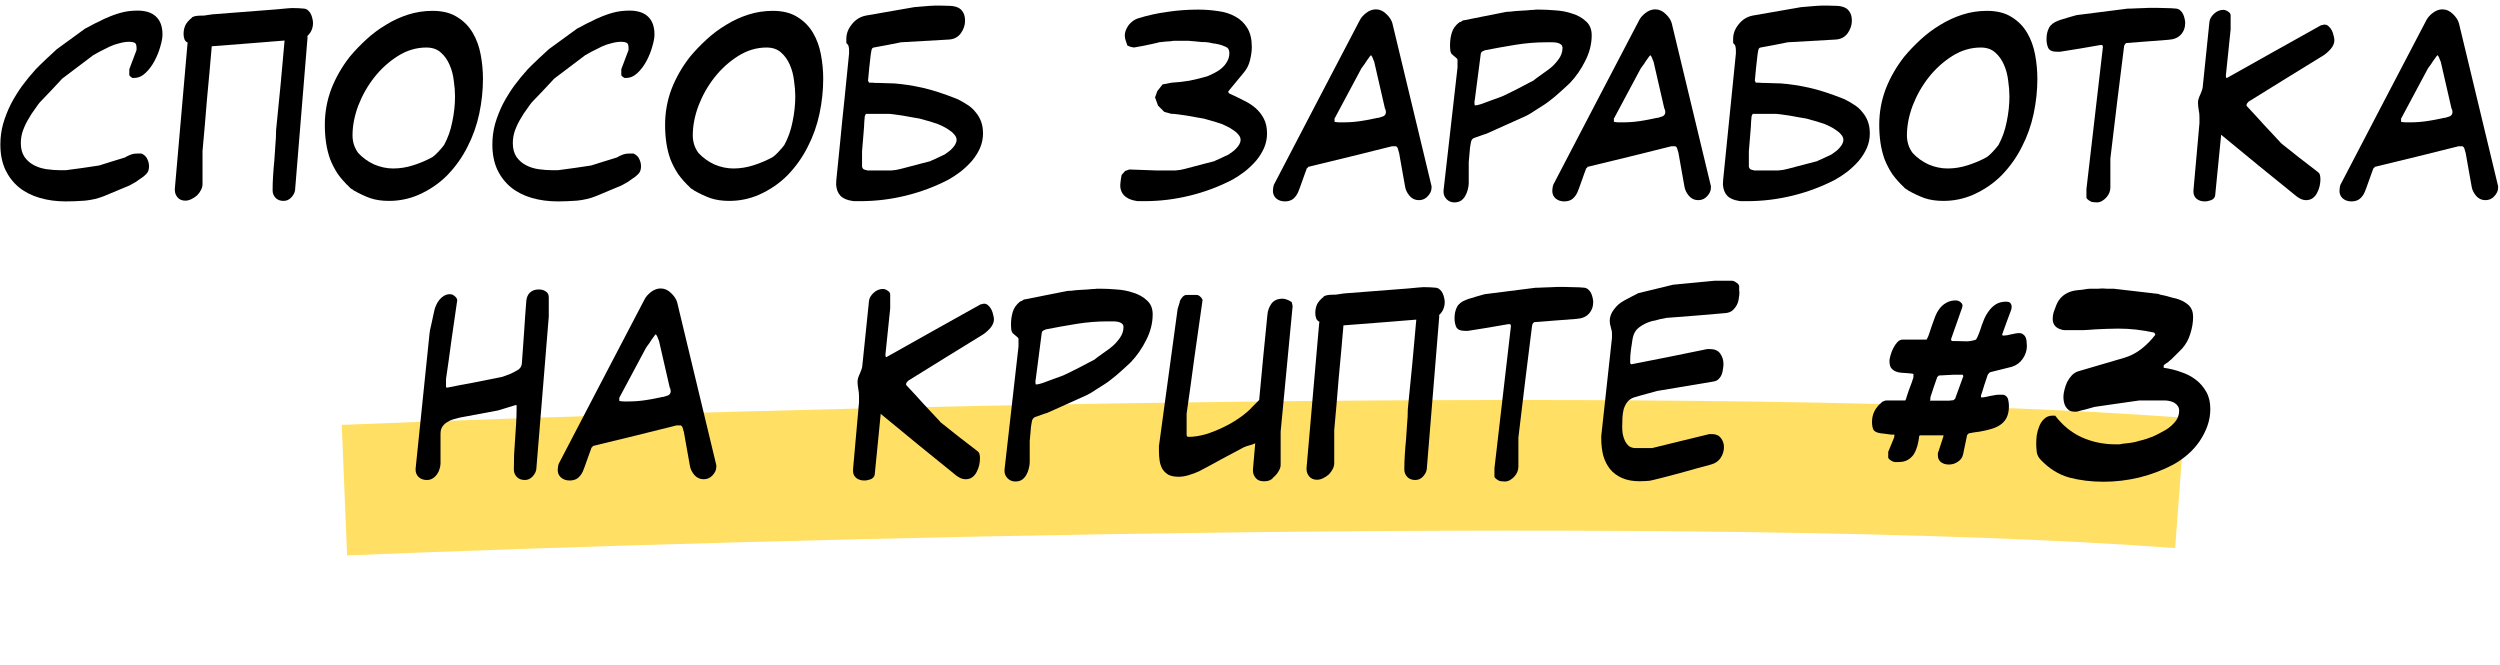 <?xml version="1.0" encoding="UTF-8"?> <svg xmlns="http://www.w3.org/2000/svg" width="421" height="112" viewBox="0 0 421 112" fill="none"> <path fill-rule="evenodd" clip-rule="evenodd" d="M366.297 92.296C287.642 86.444 128.505 90.661 58.45 93.531L57.55 71.549C127.413 68.687 287.806 64.395 367.93 70.357L366.297 92.296Z" fill="#FFE065"></path> <path d="M0.062 24.34C0.062 23.136 0.216 21.974 0.524 20.854C0.861 19.706 1.294 18.6 1.827 17.536C2.386 16.472 3.017 15.45 3.716 14.47C4.444 13.49 5.215 12.552 6.027 11.656C6.194 11.488 6.447 11.236 6.782 10.9C7.146 10.536 7.511 10.186 7.875 9.85C8.267 9.486 8.617 9.164 8.925 8.884C9.261 8.576 9.47 8.38 9.555 8.296L14.342 4.81C14.399 4.782 14.566 4.698 14.847 4.558C15.155 4.39 15.491 4.208 15.854 4.012C16.247 3.816 16.625 3.634 16.988 3.466C17.352 3.27 17.646 3.13 17.87 3.046C18.738 2.654 19.593 2.346 20.433 2.122C21.273 1.898 22.183 1.786 23.163 1.786C24.562 1.786 25.613 2.136 26.312 2.836C27.012 3.508 27.363 4.502 27.363 5.818C27.363 6.35 27.236 7.036 26.985 7.876C26.761 8.688 26.439 9.486 26.018 10.27C25.599 11.054 25.095 11.726 24.506 12.286C23.919 12.846 23.274 13.126 22.575 13.126H22.28C22.197 13.07 22.084 12.986 21.945 12.874C21.832 12.762 21.776 12.692 21.776 12.664V11.656L22.994 8.422V8.044C22.994 7.568 22.883 7.288 22.659 7.204C22.434 7.092 22.14 7.036 21.776 7.036C21.244 7.036 20.684 7.12 20.096 7.288C19.509 7.428 18.977 7.61 18.5 7.834C18.305 7.918 18.052 8.044 17.744 8.212C17.436 8.352 17.128 8.506 16.82 8.674C16.541 8.814 16.288 8.954 16.064 9.094C15.841 9.206 15.714 9.276 15.687 9.304L10.352 13.336H10.395C9.778 13.98 9.162 14.638 8.546 15.31C7.931 15.954 7.314 16.598 6.699 17.242C6.67 17.27 6.572 17.396 6.404 17.62C6.264 17.816 6.096 18.054 5.901 18.334C5.705 18.614 5.508 18.894 5.312 19.174C5.144 19.426 5.019 19.636 4.934 19.804C4.543 20.42 4.207 21.092 3.926 21.82C3.647 22.548 3.506 23.304 3.506 24.088C3.506 25.04 3.716 25.824 4.136 26.44C4.556 27.028 5.088 27.49 5.732 27.826C6.377 28.162 7.09 28.386 7.875 28.498C8.687 28.61 9.47 28.666 10.226 28.666H11.066C11.991 28.526 12.928 28.4 13.88 28.288C14.832 28.148 15.771 28.008 16.695 27.868C17.395 27.644 18.108 27.42 18.837 27.196C19.593 26.972 20.32 26.748 21.02 26.524C21.076 26.496 21.133 26.468 21.189 26.44C21.244 26.412 21.287 26.384 21.314 26.356C21.651 26.188 21.945 26.062 22.197 25.978C22.448 25.894 22.785 25.852 23.204 25.852H23.834C24.311 26.076 24.633 26.384 24.8 26.776C24.997 27.168 25.095 27.574 25.095 27.994C25.095 28.386 25.024 28.708 24.884 28.96C24.744 29.212 24.492 29.478 24.128 29.758C24.017 29.842 23.834 29.968 23.582 30.136C23.358 30.304 23.12 30.472 22.869 30.64C22.616 30.78 22.392 30.906 22.197 31.018C22 31.13 21.875 31.2 21.819 31.228L17.492 33.034C16.512 33.426 15.448 33.678 14.3 33.79C13.181 33.874 12.102 33.916 11.066 33.916C9.498 33.916 8.043 33.72 6.699 33.328C5.354 32.936 4.192 32.348 3.212 31.564C2.232 30.752 1.462 29.758 0.902 28.582C0.343 27.378 0.062 25.964 0.062 24.34Z" fill="black"></path> <path d="M30.913 5.734C30.913 5.202 31.012 4.712 31.207 4.264C31.431 3.816 31.796 3.396 32.3 3.004H32.258C32.481 2.752 33.041 2.626 33.938 2.626C33.993 2.626 34.12 2.626 34.316 2.626C34.539 2.598 35.016 2.528 35.743 2.416L46.58 1.576C46.888 1.548 47.181 1.52 47.462 1.492C47.77 1.464 48.078 1.436 48.386 1.408C48.946 1.352 49.394 1.338 49.73 1.366C50.093 1.366 50.584 1.394 51.2 1.45C51.48 1.478 51.718 1.59 51.913 1.786C52.109 1.954 52.264 2.164 52.376 2.416C52.487 2.668 52.572 2.934 52.627 3.214C52.684 3.466 52.712 3.676 52.712 3.844C52.712 4.768 52.376 5.524 51.703 6.112H51.788V6.322L49.688 32.026C49.632 32.446 49.422 32.852 49.057 33.244C48.694 33.636 48.26 33.832 47.755 33.832C47.196 33.832 46.748 33.664 46.411 33.328C46.075 32.964 45.907 32.544 45.907 32.068C45.907 31.256 45.935 30.416 45.992 29.548C46.047 28.652 46.117 27.798 46.202 26.986C46.258 26.174 46.313 25.334 46.37 24.466C46.453 23.598 46.495 22.744 46.495 21.904L47.252 14.26C47.364 13.028 47.475 11.796 47.587 10.564C47.7 9.304 47.812 8.058 47.923 6.826C47.252 6.882 46.551 6.938 45.824 6.994C45.123 7.05 44.438 7.106 43.766 7.162C42.87 7.218 41.974 7.288 41.078 7.372C40.181 7.456 39.285 7.526 38.389 7.582L35.66 7.792C35.547 9.164 35.422 10.606 35.282 12.118C35.142 13.602 35.002 15.114 34.861 16.654C34.749 18.166 34.623 19.678 34.483 21.19C34.343 22.674 34.218 24.088 34.105 25.432V31.018C34.105 31.326 34.022 31.648 33.853 31.984C33.685 32.32 33.462 32.628 33.181 32.908C32.901 33.16 32.58 33.37 32.215 33.538C31.88 33.706 31.544 33.79 31.207 33.79C30.648 33.79 30.213 33.608 29.905 33.244C29.598 32.88 29.444 32.474 29.444 32.026V31.774L31.585 7.246H31.712C31.404 7.106 31.194 6.91 31.081 6.658C30.97 6.378 30.913 6.07 30.913 5.734Z" fill="black"></path> <path d="M54.702 21.022C54.702 18.922 55.066 16.906 55.794 14.974C56.55 13.042 57.586 11.236 58.902 9.556C59.742 8.548 60.666 7.582 61.674 6.658C62.71 5.706 63.816 4.88 64.992 4.18C66.168 3.452 67.414 2.878 68.73 2.458C70.046 2.038 71.418 1.828 72.846 1.828C74.526 1.828 75.912 2.178 77.004 2.878C78.096 3.55 78.964 4.432 79.608 5.524C80.252 6.616 80.7 7.848 80.952 9.22C81.204 10.564 81.33 11.922 81.33 13.294C81.33 15.226 81.12 17.186 80.7 19.174C80.28 21.134 79.622 22.982 78.726 24.718C77.858 26.454 76.738 28.036 75.366 29.464C73.994 30.864 72.356 31.984 70.452 32.824C68.884 33.496 67.232 33.832 65.496 33.832C64.32 33.832 63.27 33.678 62.346 33.37C61.422 33.034 60.47 32.586 59.49 32.026H59.532C59.476 31.97 59.364 31.9 59.196 31.816C59.028 31.704 58.93 31.634 58.902 31.606H58.944C58.132 30.85 57.446 30.08 56.886 29.296C56.354 28.484 55.92 27.644 55.584 26.776C55.276 25.908 55.052 24.998 54.912 24.046C54.772 23.094 54.702 22.086 54.702 21.022ZM59.364 22.786C59.364 23.906 59.686 24.9 60.33 25.768C61.086 26.58 61.982 27.224 63.018 27.7C64.082 28.148 65.146 28.372 66.21 28.372C67.358 28.372 68.492 28.19 69.612 27.826C70.76 27.462 71.838 27 72.846 26.44C73.098 26.272 73.42 25.978 73.812 25.558C74.232 25.11 74.554 24.732 74.778 24.424C75.422 23.248 75.884 21.946 76.164 20.518C76.472 19.062 76.626 17.634 76.626 16.234C76.626 15.422 76.556 14.54 76.416 13.588C76.304 12.608 76.066 11.712 75.702 10.9C75.338 10.06 74.848 9.374 74.232 8.842C73.616 8.282 72.804 8.002 71.796 8.002C70.116 8.002 68.52 8.478 67.008 9.43C65.496 10.382 64.166 11.586 63.018 13.042C61.898 14.47 61.002 16.052 60.33 17.788C59.686 19.524 59.364 21.19 59.364 22.786Z" fill="black"></path> <path d="M82.914 24.34C82.914 23.136 83.068 21.974 83.376 20.854C83.712 19.706 84.146 18.6 84.678 17.536C85.238 16.472 85.868 15.45 86.568 14.47C87.296 13.49 88.066 12.552 88.878 11.656C89.046 11.488 89.298 11.236 89.634 10.9C89.998 10.536 90.362 10.186 90.726 9.85C91.118 9.486 91.468 9.164 91.776 8.884C92.112 8.576 92.322 8.38 92.406 8.296L97.194 4.81C97.25 4.782 97.418 4.698 97.698 4.558C98.006 4.39 98.342 4.208 98.706 4.012C99.098 3.816 99.476 3.634 99.84 3.466C100.204 3.27 100.498 3.13 100.722 3.046C101.59 2.654 102.444 2.346 103.284 2.122C104.124 1.898 105.034 1.786 106.014 1.786C107.414 1.786 108.464 2.136 109.164 2.836C109.864 3.508 110.214 4.502 110.214 5.818C110.214 6.35 110.088 7.036 109.836 7.876C109.612 8.688 109.29 9.486 108.87 10.27C108.45 11.054 107.946 11.726 107.358 12.286C106.77 12.846 106.126 13.126 105.426 13.126H105.132C105.048 13.07 104.936 12.986 104.796 12.874C104.684 12.762 104.628 12.692 104.628 12.664V11.656L105.846 8.422V8.044C105.846 7.568 105.734 7.288 105.51 7.204C105.286 7.092 104.992 7.036 104.628 7.036C104.096 7.036 103.536 7.12 102.948 7.288C102.36 7.428 101.828 7.61 101.352 7.834C101.156 7.918 100.904 8.044 100.596 8.212C100.288 8.352 99.98 8.506 99.672 8.674C99.392 8.814 99.14 8.954 98.916 9.094C98.692 9.206 98.566 9.276 98.538 9.304L93.204 13.336H93.246C92.63 13.98 92.014 14.638 91.398 15.31C90.782 15.954 90.166 16.598 89.55 17.242C89.522 17.27 89.424 17.396 89.256 17.62C89.116 17.816 88.948 18.054 88.752 18.334C88.556 18.614 88.36 18.894 88.164 19.174C87.996 19.426 87.87 19.636 87.786 19.804C87.394 20.42 87.058 21.092 86.778 21.82C86.498 22.548 86.358 23.304 86.358 24.088C86.358 25.04 86.568 25.824 86.988 26.44C87.408 27.028 87.94 27.49 88.584 27.826C89.228 28.162 89.942 28.386 90.726 28.498C91.538 28.61 92.322 28.666 93.078 28.666H93.918C94.842 28.526 95.78 28.4 96.732 28.288C97.684 28.148 98.622 28.008 99.546 27.868C100.246 27.644 100.96 27.42 101.688 27.196C102.444 26.972 103.172 26.748 103.872 26.524C103.928 26.496 103.984 26.468 104.04 26.44C104.096 26.412 104.138 26.384 104.166 26.356C104.502 26.188 104.796 26.062 105.048 25.978C105.3 25.894 105.636 25.852 106.056 25.852H106.686C107.162 26.076 107.484 26.384 107.652 26.776C107.848 27.168 107.946 27.574 107.946 27.994C107.946 28.386 107.876 28.708 107.736 28.96C107.596 29.212 107.344 29.478 106.98 29.758C106.868 29.842 106.686 29.968 106.434 30.136C106.21 30.304 105.972 30.472 105.72 30.64C105.468 30.78 105.244 30.906 105.048 31.018C104.852 31.13 104.726 31.2 104.67 31.228L100.344 33.034C99.364 33.426 98.3 33.678 97.152 33.79C96.032 33.874 94.954 33.916 93.918 33.916C92.35 33.916 90.894 33.72 89.55 33.328C88.206 32.936 87.044 32.348 86.064 31.564C85.084 30.752 84.314 29.758 83.754 28.582C83.194 27.378 82.914 25.964 82.914 24.34Z" fill="black"></path> <path d="M112.001 21.022C112.001 18.922 112.365 16.906 113.093 14.974C113.849 13.042 114.885 11.236 116.201 9.556C117.041 8.548 117.965 7.582 118.973 6.658C120.009 5.706 121.115 4.88 122.291 4.18C123.467 3.452 124.713 2.878 126.029 2.458C127.345 2.038 128.717 1.828 130.145 1.828C131.825 1.828 133.211 2.178 134.303 2.878C135.395 3.55 136.263 4.432 136.907 5.524C137.551 6.616 137.999 7.848 138.251 9.22C138.503 10.564 138.629 11.922 138.629 13.294C138.629 15.226 138.419 17.186 137.999 19.174C137.579 21.134 136.921 22.982 136.025 24.718C135.157 26.454 134.037 28.036 132.665 29.464C131.293 30.864 129.655 31.984 127.751 32.824C126.183 33.496 124.531 33.832 122.795 33.832C121.619 33.832 120.569 33.678 119.645 33.37C118.721 33.034 117.769 32.586 116.789 32.026H116.831C116.775 31.97 116.663 31.9 116.495 31.816C116.327 31.704 116.229 31.634 116.201 31.606H116.243C115.431 30.85 114.745 30.08 114.185 29.296C113.653 28.484 113.219 27.644 112.883 26.776C112.575 25.908 112.351 24.998 112.211 24.046C112.071 23.094 112.001 22.086 112.001 21.022ZM116.663 22.786C116.663 23.906 116.985 24.9 117.629 25.768C118.385 26.58 119.281 27.224 120.317 27.7C121.381 28.148 122.445 28.372 123.509 28.372C124.657 28.372 125.791 28.19 126.911 27.826C128.059 27.462 129.137 27 130.145 26.44C130.397 26.272 130.719 25.978 131.111 25.558C131.531 25.11 131.853 24.732 132.077 24.424C132.721 23.248 133.183 21.946 133.463 20.518C133.771 19.062 133.925 17.634 133.925 16.234C133.925 15.422 133.855 14.54 133.715 13.588C133.603 12.608 133.365 11.712 133.001 10.9C132.637 10.06 132.147 9.374 131.531 8.842C130.915 8.282 130.103 8.002 129.095 8.002C127.415 8.002 125.819 8.478 124.307 9.43C122.795 10.382 121.465 11.586 120.317 13.042C119.197 14.47 118.301 16.052 117.629 17.788C116.985 19.524 116.663 21.19 116.663 22.786Z" fill="black"></path> <path d="M150.587 14.05C152.071 14.162 153.639 14.4 155.291 14.764C156.943 15.128 158.931 15.772 161.255 16.696C161.871 17.004 162.431 17.326 162.935 17.662C163.467 17.998 163.915 18.404 164.279 18.88C164.671 19.328 164.979 19.846 165.203 20.434C165.427 21.022 165.539 21.708 165.539 22.492C165.539 23.332 165.371 24.144 165.035 24.928C164.699 25.684 164.251 26.398 163.691 27.07C163.131 27.714 162.501 28.316 161.801 28.876C161.101 29.408 160.401 29.87 159.701 30.262C157.433 31.438 155.039 32.334 152.519 32.95C149.999 33.566 147.465 33.874 144.917 33.874H144.203C144.063 33.874 143.923 33.874 143.783 33.874C143.643 33.846 143.545 33.832 143.489 33.832C142.593 33.692 141.935 33.398 141.515 32.95C141.095 32.502 140.857 31.872 140.801 31.06L140.843 30.262L141.473 24.004C141.697 21.624 141.949 19.132 142.229 16.528C142.509 13.896 142.761 11.39 142.985 9.01V8.464C142.985 8.184 142.957 7.96 142.901 7.792C142.873 7.624 142.747 7.442 142.523 7.246V6.532C142.523 5.664 142.831 4.852 143.447 4.096C144.063 3.312 144.847 2.822 145.799 2.626L153.989 1.198C154.073 1.198 154.255 1.184 154.535 1.156C154.843 1.128 155.165 1.1 155.501 1.072C155.865 1.044 156.215 1.016 156.551 0.988C156.915 0.96 157.195 0.946 157.391 0.946H158.525C159.057 0.946 159.561 0.96 160.037 0.988C160.541 1.016 160.975 1.114 161.339 1.282C161.703 1.45 161.983 1.716 162.179 2.08C162.403 2.416 162.515 2.892 162.515 3.508C162.515 4.236 162.277 4.936 161.801 5.608C161.325 6.252 160.667 6.602 159.827 6.658L151.721 7.12C150.965 7.26 150.195 7.414 149.411 7.582C148.655 7.722 147.899 7.862 147.143 8.002C146.947 8.03 146.821 8.17 146.765 8.422C146.709 8.674 146.667 8.912 146.639 9.136C146.555 9.864 146.471 10.606 146.387 11.362C146.303 12.118 146.233 12.86 146.177 13.588L146.345 13.924H146.891C147.087 13.924 147.269 13.938 147.437 13.966C147.633 13.966 147.787 13.966 147.899 13.966L150.587 14.05ZM145.169 28.12C145.253 28.344 145.365 28.484 145.505 28.54C145.645 28.596 145.799 28.638 145.967 28.666C145.995 28.666 146.009 28.68 146.009 28.708C146.037 28.708 146.065 28.708 146.093 28.708H148.403C148.935 28.708 149.481 28.708 150.041 28.708C150.601 28.68 151.133 28.596 151.637 28.456L156.761 27.112C156.705 27.112 156.775 27.07 156.971 26.986C157.167 26.902 157.391 26.804 157.643 26.692C157.923 26.552 158.189 26.426 158.441 26.314C158.721 26.174 158.931 26.076 159.071 26.02C159.239 25.908 159.435 25.768 159.659 25.6C159.911 25.432 160.135 25.236 160.331 25.012C160.555 24.788 160.737 24.55 160.877 24.298C161.017 24.046 161.087 23.794 161.087 23.542C161.087 23.234 160.961 22.94 160.709 22.66C160.457 22.352 160.149 22.086 159.785 21.862C159.421 21.61 159.057 21.4 158.693 21.232C158.329 21.064 158.049 20.938 157.853 20.854C157.713 20.798 157.489 20.728 157.181 20.644C156.873 20.532 156.551 20.434 156.215 20.35C155.907 20.266 155.613 20.182 155.333 20.098C155.081 20.014 154.927 19.972 154.871 19.972C154.591 19.916 154.185 19.846 153.653 19.762C153.121 19.65 152.575 19.552 152.015 19.468C151.483 19.384 150.993 19.314 150.545 19.258C150.125 19.202 149.873 19.174 149.789 19.174H145.841C145.813 19.174 145.785 19.216 145.757 19.3C145.729 19.384 145.687 19.468 145.631 19.552C145.603 19.86 145.575 20.182 145.547 20.518C145.547 20.826 145.533 21.12 145.505 21.4C145.449 22.044 145.393 22.73 145.337 23.458C145.281 24.158 145.225 24.83 145.169 25.474V28.12Z" fill="black"></path> <path d="M189.47 28.792L190.184 28.54L194.804 28.708H196.232C196.764 28.708 197.31 28.708 197.87 28.708C198.43 28.68 198.962 28.596 199.466 28.456L204.59 27.112C204.534 27.112 204.604 27.07 204.8 26.986C204.996 26.902 205.22 26.804 205.472 26.692C205.752 26.552 206.018 26.426 206.27 26.314C206.55 26.174 206.76 26.076 206.9 26.02C207.068 25.908 207.264 25.768 207.488 25.6C207.74 25.432 207.964 25.236 208.16 25.012C208.384 24.788 208.566 24.55 208.706 24.298C208.846 24.046 208.916 23.794 208.916 23.542C208.916 23.234 208.79 22.94 208.538 22.66C208.286 22.352 207.978 22.086 207.614 21.862C207.25 21.61 206.886 21.4 206.522 21.232C206.158 21.064 205.878 20.938 205.682 20.854C205.542 20.798 205.318 20.728 205.01 20.644C204.702 20.532 204.38 20.434 204.044 20.35C203.736 20.266 203.442 20.182 203.162 20.098C202.91 20.014 202.756 19.972 202.7 19.972C202.42 19.916 202.014 19.846 201.482 19.762C200.95 19.65 200.404 19.552 199.844 19.468C199.312 19.384 198.822 19.314 198.374 19.258C197.954 19.202 197.702 19.174 197.618 19.174H197.282L196.064 18.838L195.014 17.788L194.51 16.402L194.888 15.352L195.77 14.218L197.282 13.924C198.318 13.868 199.326 13.756 200.306 13.588C201.286 13.392 202.308 13.14 203.372 12.832H203.33C203.75 12.664 204.17 12.468 204.59 12.244C205.038 12.02 205.43 11.754 205.766 11.446C206.13 11.138 206.424 10.774 206.648 10.354C206.9 9.934 207.026 9.458 207.026 8.926C207.026 8.394 206.816 8.044 206.396 7.876C205.976 7.68 205.57 7.54 205.178 7.456C205.094 7.428 204.954 7.4 204.758 7.372C204.59 7.344 204.394 7.316 204.17 7.288C203.974 7.232 203.792 7.19 203.624 7.162C203.456 7.134 203.33 7.12 203.246 7.12C203.106 7.092 202.812 7.078 202.364 7.078C201.944 7.05 201.524 7.008 201.104 6.952C200.88 6.924 200.684 6.91 200.516 6.91C200.376 6.882 200.264 6.868 200.18 6.868H197.66C197.52 6.896 197.324 6.924 197.072 6.952C196.82 6.952 196.582 6.966 196.358 6.994C196.078 7.022 195.826 7.05 195.602 7.078C195.378 7.106 195.224 7.12 195.14 7.12C195.14 7.12 195.112 7.134 195.056 7.162C195 7.162 194.888 7.19 194.72 7.246C194.552 7.274 194.3 7.33 193.964 7.414C193.628 7.47 193.166 7.568 192.578 7.708L190.94 8.002C190.884 8.002 190.688 7.96 190.352 7.876C190.044 7.764 189.876 7.694 189.848 7.666L189.554 6.784C189.442 6.448 189.4 6.098 189.428 5.734C189.484 5.342 189.61 4.978 189.806 4.642C190.002 4.278 190.254 3.97 190.562 3.718C190.87 3.438 191.234 3.228 191.654 3.088C193.278 2.584 194.93 2.22 196.61 1.996C198.29 1.744 199.998 1.618 201.734 1.618C202.91 1.618 204.044 1.702 205.136 1.87C206.228 2.01 207.194 2.318 208.034 2.794C208.874 3.242 209.546 3.886 210.05 4.726C210.554 5.538 210.806 6.602 210.806 7.918C210.806 8.562 210.708 9.29 210.512 10.102C210.316 10.914 209.98 11.6 209.504 12.16L206.942 15.268C206.914 15.296 206.9 15.324 206.9 15.352C206.9 15.352 206.886 15.366 206.858 15.394C206.83 15.422 206.816 15.45 206.816 15.478C206.872 15.59 206.928 15.674 206.984 15.73C207.796 16.094 208.58 16.472 209.336 16.864C210.12 17.228 210.806 17.662 211.394 18.166C211.982 18.67 212.458 19.272 212.822 19.972C213.186 20.644 213.368 21.484 213.368 22.492C213.368 23.332 213.2 24.144 212.864 24.928C212.528 25.684 212.08 26.398 211.52 27.07C210.96 27.714 210.33 28.316 209.63 28.876C208.93 29.408 208.23 29.87 207.53 30.262C205.262 31.438 202.868 32.334 200.348 32.95C197.828 33.566 195.294 33.874 192.746 33.874H192.032C191.892 33.874 191.752 33.874 191.612 33.874C191.472 33.846 191.374 33.832 191.318 33.832C190.422 33.692 189.736 33.37 189.26 32.866C188.784 32.334 188.588 31.676 188.672 30.892C188.7 30.668 188.728 30.43 188.756 30.178C188.812 29.926 188.854 29.688 188.882 29.464L189.47 28.792Z" fill="black"></path> <path d="M214.361 32.152C214.361 32.04 214.375 31.872 214.403 31.648C214.431 31.424 214.473 31.242 214.529 31.102C216.881 26.594 219.275 22.002 221.711 17.326C224.175 12.622 226.583 8.016 228.935 3.508C229.159 3.032 229.523 2.598 230.027 2.206C230.559 1.786 231.119 1.576 231.707 1.576C232.351 1.576 232.939 1.842 233.471 2.374C234.003 2.878 234.339 3.396 234.479 3.928L241.073 31.354V31.606C241.073 32.11 240.863 32.586 240.443 33.034C240.051 33.482 239.547 33.706 238.931 33.706C238.315 33.706 237.797 33.468 237.377 32.992C236.957 32.488 236.705 31.97 236.621 31.438C236.453 30.514 236.285 29.576 236.117 28.624C235.949 27.644 235.781 26.692 235.613 25.768C235.613 25.74 235.571 25.6 235.487 25.348C235.431 25.096 235.375 24.928 235.319 24.844L235.109 24.634H234.395C232.099 25.194 229.733 25.782 227.297 26.398C224.861 26.986 222.495 27.56 220.199 28.12H220.325L219.989 28.456H220.031C219.975 28.596 219.877 28.862 219.737 29.254C219.597 29.618 219.457 30.01 219.317 30.43C219.177 30.85 219.037 31.242 218.897 31.606C218.757 31.97 218.659 32.222 218.603 32.362C218.407 32.81 218.127 33.188 217.763 33.496C217.399 33.776 216.937 33.916 216.377 33.916C215.789 33.916 215.299 33.748 214.907 33.412C214.543 33.076 214.361 32.656 214.361 32.152ZM224.735 20.518C225.043 20.574 225.295 20.602 225.491 20.602C225.715 20.602 225.981 20.602 226.289 20.602C227.241 20.602 228.179 20.532 229.103 20.392C230.055 20.252 231.007 20.07 231.959 19.846H232.127C232.351 19.79 232.617 19.706 232.925 19.594C233.233 19.454 233.387 19.216 233.387 18.88C233.387 18.74 233.373 18.642 233.345 18.586C233.345 18.502 233.303 18.39 233.219 18.25L231.455 10.564C231.455 10.48 231.399 10.326 231.287 10.102C231.203 9.85 231.133 9.668 231.077 9.556C231.049 9.528 231.021 9.5 230.993 9.472C230.993 9.444 230.979 9.416 230.951 9.388C230.923 9.36 230.909 9.332 230.909 9.304C230.825 9.304 230.685 9.458 230.489 9.766C230.405 9.878 230.293 10.032 230.153 10.228C230.041 10.424 229.915 10.62 229.775 10.816C229.635 10.984 229.509 11.152 229.397 11.32C229.285 11.46 229.229 11.544 229.229 11.572L224.693 20.056H224.735V20.518Z" fill="black"></path> <path d="M243.094 32.068L245.446 11.362V10.018C245.446 9.962 245.348 9.85 245.152 9.682C244.956 9.514 244.788 9.374 244.648 9.262H244.69C244.662 9.262 244.62 9.234 244.564 9.178C244.536 9.15 244.508 9.136 244.48 9.136C244.34 8.94 244.256 8.73 244.228 8.506C244.2 8.282 244.186 8.058 244.186 7.834V7.582C244.186 6.854 244.284 6.168 244.48 5.524C244.676 4.852 245.096 4.264 245.74 3.76C245.768 3.76 245.852 3.732 245.992 3.676C246.132 3.592 246.244 3.522 246.328 3.466H246.244H246.286C246.314 3.466 246.328 3.466 246.328 3.466C246.328 3.438 246.342 3.424 246.37 3.424H246.496C247.672 3.2 248.862 2.962 250.066 2.71C251.298 2.458 252.502 2.22 253.678 1.996C253.79 1.996 254.028 1.982 254.392 1.954C254.784 1.898 255.218 1.856 255.694 1.828C256.17 1.8 256.646 1.772 257.122 1.744C257.626 1.688 258.032 1.66 258.34 1.66C258.424 1.632 258.564 1.618 258.76 1.618C258.984 1.618 259.152 1.618 259.264 1.618C260.02 1.618 260.902 1.66 261.91 1.744C262.918 1.8 263.87 1.982 264.766 2.29C265.69 2.57 266.46 3.004 267.076 3.592C267.72 4.152 268.042 4.936 268.042 5.944C268.042 7.4 267.678 8.842 266.95 10.27C266.25 11.67 265.396 12.902 264.388 13.966C264.276 14.078 264.066 14.274 263.758 14.554C263.478 14.806 263.156 15.1 262.792 15.436C262.456 15.744 262.12 16.038 261.784 16.318C261.448 16.598 261.182 16.808 260.986 16.948C260.79 17.116 260.482 17.34 260.062 17.62C259.67 17.872 259.25 18.138 258.802 18.418C258.382 18.698 257.99 18.95 257.626 19.174C257.262 19.37 257.024 19.496 256.912 19.552L250.276 22.534C250.192 22.562 250.052 22.604 249.856 22.66C249.688 22.716 249.492 22.786 249.268 22.87C249.072 22.926 248.876 22.996 248.68 23.08C248.512 23.136 248.386 23.178 248.302 23.206C247.938 23.318 247.728 23.626 247.672 24.13C247.644 24.298 247.602 24.55 247.546 24.886C247.518 25.222 247.49 25.558 247.462 25.894C247.434 26.23 247.406 26.538 247.378 26.818C247.35 27.07 247.336 27.224 247.336 27.28V30.85C247.336 31.186 247.28 31.55 247.168 31.942C247.084 32.306 246.944 32.656 246.748 32.992C246.58 33.3 246.342 33.566 246.034 33.79C245.726 33.986 245.348 34.084 244.9 34.084C244.396 34.084 243.962 33.902 243.598 33.538C243.262 33.174 243.094 32.782 243.094 32.362V32.068ZM248.302 17.326C248.302 17.606 248.33 17.746 248.386 17.746C248.638 17.746 248.974 17.676 249.394 17.536C249.618 17.452 249.926 17.34 250.318 17.2C250.71 17.06 251.088 16.92 251.452 16.78C251.844 16.64 252.194 16.514 252.502 16.402C252.81 16.29 252.992 16.22 253.048 16.192C253.244 16.108 253.594 15.94 254.098 15.688C254.602 15.436 255.134 15.17 255.694 14.89C256.254 14.582 256.786 14.302 257.29 14.05C257.794 13.798 258.144 13.616 258.34 13.504H258.298C258.41 13.42 258.592 13.28 258.844 13.084C259.124 12.888 259.418 12.678 259.726 12.454C260.062 12.23 260.356 12.02 260.608 11.824C260.888 11.6 261.084 11.446 261.196 11.362C261.644 10.998 262.078 10.522 262.498 9.934C262.918 9.346 263.128 8.73 263.128 8.086C263.128 7.834 263.044 7.638 262.876 7.498C262.708 7.358 262.498 7.26 262.246 7.204C261.994 7.148 261.728 7.12 261.448 7.12C261.168 7.12 260.93 7.12 260.734 7.12H260.398C258.69 7.12 256.968 7.26 255.232 7.54C253.496 7.82 251.774 8.128 250.066 8.464C249.926 8.52 249.772 8.59 249.604 8.674C249.464 8.758 249.38 8.912 249.352 9.136L248.344 16.906C248.316 16.934 248.302 17.004 248.302 17.116C248.302 17.2 248.302 17.27 248.302 17.326Z" fill="black"></path> <path d="M261.406 32.152C261.406 32.04 261.42 31.872 261.448 31.648C261.476 31.424 261.518 31.242 261.574 31.102C263.926 26.594 266.32 22.002 268.756 17.326C271.22 12.622 273.628 8.016 275.98 3.508C276.204 3.032 276.568 2.598 277.072 2.206C277.604 1.786 278.164 1.576 278.752 1.576C279.396 1.576 279.984 1.842 280.516 2.374C281.048 2.878 281.384 3.396 281.524 3.928L288.118 31.354V31.606C288.118 32.11 287.908 32.586 287.488 33.034C287.096 33.482 286.592 33.706 285.976 33.706C285.36 33.706 284.842 33.468 284.422 32.992C284.002 32.488 283.75 31.97 283.666 31.438C283.498 30.514 283.33 29.576 283.162 28.624C282.994 27.644 282.826 26.692 282.658 25.768C282.658 25.74 282.616 25.6 282.532 25.348C282.476 25.096 282.42 24.928 282.364 24.844L282.154 24.634H281.44C279.144 25.194 276.778 25.782 274.342 26.398C271.906 26.986 269.54 27.56 267.244 28.12H267.37L267.034 28.456H267.076C267.02 28.596 266.922 28.862 266.782 29.254C266.642 29.618 266.502 30.01 266.362 30.43C266.222 30.85 266.082 31.242 265.942 31.606C265.802 31.97 265.704 32.222 265.648 32.362C265.452 32.81 265.172 33.188 264.808 33.496C264.444 33.776 263.982 33.916 263.422 33.916C262.834 33.916 262.344 33.748 261.952 33.412C261.588 33.076 261.406 32.656 261.406 32.152ZM271.78 20.518C272.088 20.574 272.34 20.602 272.536 20.602C272.76 20.602 273.026 20.602 273.334 20.602C274.286 20.602 275.224 20.532 276.148 20.392C277.1 20.252 278.052 20.07 279.004 19.846H279.172C279.396 19.79 279.662 19.706 279.97 19.594C280.278 19.454 280.432 19.216 280.432 18.88C280.432 18.74 280.418 18.642 280.39 18.586C280.39 18.502 280.348 18.39 280.264 18.25L278.5 10.564C278.5 10.48 278.444 10.326 278.332 10.102C278.248 9.85 278.178 9.668 278.122 9.556C278.094 9.528 278.066 9.5 278.038 9.472C278.038 9.444 278.024 9.416 277.996 9.388C277.968 9.36 277.954 9.332 277.954 9.304C277.87 9.304 277.73 9.458 277.534 9.766C277.45 9.878 277.338 10.032 277.198 10.228C277.086 10.424 276.96 10.62 276.82 10.816C276.68 10.984 276.554 11.152 276.442 11.32C276.33 11.46 276.274 11.544 276.274 11.572L271.738 20.056H271.78V20.518Z" fill="black"></path> <path d="M299.925 14.05C301.409 14.162 302.977 14.4 304.629 14.764C306.281 15.128 308.269 15.772 310.593 16.696C311.209 17.004 311.769 17.326 312.273 17.662C312.805 17.998 313.253 18.404 313.617 18.88C314.009 19.328 314.317 19.846 314.541 20.434C314.765 21.022 314.877 21.708 314.877 22.492C314.877 23.332 314.709 24.144 314.373 24.928C314.037 25.684 313.589 26.398 313.029 27.07C312.469 27.714 311.839 28.316 311.139 28.876C310.439 29.408 309.739 29.87 309.039 30.262C306.771 31.438 304.377 32.334 301.857 32.95C299.337 33.566 296.803 33.874 294.255 33.874H293.541C293.401 33.874 293.261 33.874 293.121 33.874C292.981 33.846 292.883 33.832 292.827 33.832C291.931 33.692 291.273 33.398 290.853 32.95C290.433 32.502 290.195 31.872 290.139 31.06L290.181 30.262L290.811 24.004C291.035 21.624 291.287 19.132 291.567 16.528C291.847 13.896 292.099 11.39 292.323 9.01V8.464C292.323 8.184 292.295 7.96 292.239 7.792C292.211 7.624 292.085 7.442 291.861 7.246V6.532C291.861 5.664 292.169 4.852 292.785 4.096C293.401 3.312 294.185 2.822 295.137 2.626L303.327 1.198C303.411 1.198 303.593 1.184 303.873 1.156C304.181 1.128 304.503 1.1 304.839 1.072C305.203 1.044 305.553 1.016 305.889 0.988C306.253 0.96 306.533 0.946 306.729 0.946H307.863C308.395 0.946 308.899 0.96 309.375 0.988C309.879 1.016 310.313 1.114 310.677 1.282C311.041 1.45 311.321 1.716 311.517 2.08C311.741 2.416 311.853 2.892 311.853 3.508C311.853 4.236 311.615 4.936 311.139 5.608C310.663 6.252 310.005 6.602 309.165 6.658L301.059 7.12C300.303 7.26 299.533 7.414 298.749 7.582C297.993 7.722 297.237 7.862 296.481 8.002C296.285 8.03 296.159 8.17 296.103 8.422C296.047 8.674 296.005 8.912 295.977 9.136C295.893 9.864 295.809 10.606 295.725 11.362C295.641 12.118 295.571 12.86 295.515 13.588L295.683 13.924H296.229C296.425 13.924 296.607 13.938 296.775 13.966C296.971 13.966 297.125 13.966 297.237 13.966L299.925 14.05ZM294.507 28.12C294.591 28.344 294.703 28.484 294.843 28.54C294.983 28.596 295.137 28.638 295.305 28.666C295.333 28.666 295.347 28.68 295.347 28.708C295.375 28.708 295.403 28.708 295.431 28.708H297.741C298.273 28.708 298.819 28.708 299.379 28.708C299.939 28.68 300.471 28.596 300.975 28.456L306.099 27.112C306.043 27.112 306.113 27.07 306.309 26.986C306.505 26.902 306.729 26.804 306.981 26.692C307.261 26.552 307.527 26.426 307.779 26.314C308.059 26.174 308.269 26.076 308.409 26.02C308.577 25.908 308.773 25.768 308.997 25.6C309.249 25.432 309.473 25.236 309.669 25.012C309.893 24.788 310.075 24.55 310.215 24.298C310.355 24.046 310.425 23.794 310.425 23.542C310.425 23.234 310.299 22.94 310.047 22.66C309.795 22.352 309.487 22.086 309.123 21.862C308.759 21.61 308.395 21.4 308.031 21.232C307.667 21.064 307.387 20.938 307.191 20.854C307.051 20.798 306.827 20.728 306.519 20.644C306.211 20.532 305.889 20.434 305.553 20.35C305.245 20.266 304.951 20.182 304.671 20.098C304.419 20.014 304.265 19.972 304.209 19.972C303.929 19.916 303.523 19.846 302.991 19.762C302.459 19.65 301.913 19.552 301.353 19.468C300.821 19.384 300.331 19.314 299.883 19.258C299.463 19.202 299.211 19.174 299.127 19.174H295.179C295.151 19.174 295.123 19.216 295.095 19.3C295.067 19.384 295.025 19.468 294.969 19.552C294.941 19.86 294.913 20.182 294.885 20.518C294.885 20.826 294.871 21.12 294.843 21.4C294.787 22.044 294.731 22.73 294.675 23.458C294.619 24.158 294.563 24.83 294.507 25.474V28.12Z" fill="black"></path> <path d="M316.464 21.022C316.464 18.922 316.828 16.906 317.556 14.974C318.312 13.042 319.348 11.236 320.664 9.556C321.504 8.548 322.428 7.582 323.436 6.658C324.472 5.706 325.578 4.88 326.754 4.18C327.93 3.452 329.176 2.878 330.492 2.458C331.808 2.038 333.18 1.828 334.608 1.828C336.288 1.828 337.674 2.178 338.766 2.878C339.858 3.55 340.726 4.432 341.37 5.524C342.014 6.616 342.462 7.848 342.714 9.22C342.966 10.564 343.092 11.922 343.092 13.294C343.092 15.226 342.882 17.186 342.462 19.174C342.042 21.134 341.384 22.982 340.488 24.718C339.62 26.454 338.5 28.036 337.128 29.464C335.756 30.864 334.118 31.984 332.214 32.824C330.646 33.496 328.994 33.832 327.258 33.832C326.082 33.832 325.032 33.678 324.108 33.37C323.184 33.034 322.232 32.586 321.252 32.026H321.294C321.238 31.97 321.126 31.9 320.958 31.816C320.79 31.704 320.692 31.634 320.664 31.606H320.706C319.894 30.85 319.208 30.08 318.648 29.296C318.116 28.484 317.682 27.644 317.346 26.776C317.038 25.908 316.814 24.998 316.674 24.046C316.534 23.094 316.464 22.086 316.464 21.022ZM321.126 22.786C321.126 23.906 321.448 24.9 322.092 25.768C322.848 26.58 323.744 27.224 324.78 27.7C325.844 28.148 326.908 28.372 327.972 28.372C329.12 28.372 330.254 28.19 331.374 27.826C332.522 27.462 333.6 27 334.608 26.44C334.86 26.272 335.182 25.978 335.574 25.558C335.994 25.11 336.316 24.732 336.54 24.424C337.184 23.248 337.646 21.946 337.926 20.518C338.234 19.062 338.388 17.634 338.388 16.234C338.388 15.422 338.318 14.54 338.178 13.588C338.066 12.608 337.828 11.712 337.464 10.9C337.1 10.06 336.61 9.374 335.994 8.842C335.378 8.282 334.566 8.002 333.558 8.002C331.878 8.002 330.282 8.478 328.77 9.43C327.258 10.382 325.928 11.586 324.78 13.042C323.66 14.47 322.764 16.052 322.092 17.788C321.448 19.524 321.126 21.19 321.126 22.786Z" fill="black"></path> <path d="M354.126 7.96C354.126 7.708 354.056 7.582 353.916 7.582H353.706C352.586 7.778 351.452 7.974 350.304 8.17C349.156 8.338 348.022 8.52 346.902 8.716H346.398C345.642 8.716 345.152 8.506 344.928 8.086C344.732 7.666 344.634 7.162 344.634 6.574C344.634 5.846 344.774 5.216 345.054 4.684C345.334 4.152 345.866 3.746 346.65 3.466C346.846 3.382 347.098 3.298 347.406 3.214C347.742 3.102 348.064 3.004 348.372 2.92C348.708 2.808 349.002 2.724 349.254 2.668C349.506 2.584 349.66 2.542 349.716 2.542L358.326 1.45H358.284C358.312 1.45 358.466 1.45 358.746 1.45C359.026 1.422 359.348 1.408 359.712 1.408C360.104 1.38 360.496 1.366 360.888 1.366C361.28 1.338 361.602 1.324 361.854 1.324H363.282C363.87 1.324 364.402 1.338 364.878 1.366C365.382 1.366 365.914 1.394 366.474 1.45C366.754 1.478 366.992 1.59 367.188 1.786C367.384 1.954 367.538 2.164 367.65 2.416C367.762 2.668 367.846 2.934 367.902 3.214C367.958 3.466 367.986 3.676 367.986 3.844C367.986 4.656 367.734 5.328 367.23 5.86C366.754 6.364 366.068 6.644 365.172 6.7L358.074 7.246C357.878 7.358 357.752 7.54 357.696 7.792C357.304 10.928 356.912 14.078 356.52 17.242C356.156 20.406 355.778 23.556 355.386 26.692V31.606C355.386 31.858 355.33 32.138 355.218 32.446C355.106 32.726 354.938 32.992 354.714 33.244C354.518 33.468 354.28 33.664 354 33.832C353.72 34 353.426 34.084 353.118 34.084C352.894 34.084 352.684 34.07 352.488 34.042C352.32 34.042 352.152 33.986 351.984 33.874C351.872 33.818 351.732 33.72 351.564 33.58C351.424 33.44 351.354 33.342 351.354 33.286V31.858L354.126 7.96Z" fill="black"></path> <path d="M369.381 32.026L370.389 20.728V19.72C370.389 19.3 370.347 18.894 370.263 18.502C370.235 18.306 370.207 18.11 370.179 17.914C370.151 17.718 370.137 17.522 370.137 17.326C370.137 17.046 370.179 16.794 370.263 16.57C370.347 16.318 370.445 16.08 370.557 15.856C370.641 15.66 370.711 15.478 370.767 15.31C370.851 15.114 370.907 14.904 370.935 14.68L372.069 3.676C372.125 3.2 372.377 2.752 372.825 2.332C373.301 1.884 373.833 1.66 374.421 1.66C374.673 1.66 374.939 1.758 375.219 1.954C375.499 2.122 375.639 2.332 375.639 2.584V4.936L374.841 12.664V12.832C374.841 13.028 374.883 13.126 374.967 13.126H375.051L375.093 13.084C377.697 11.628 380.315 10.158 382.947 8.674C385.607 7.19 388.239 5.72 390.843 4.264C390.899 4.264 390.969 4.25 391.053 4.222C391.109 4.194 391.165 4.18 391.221 4.18C391.305 4.18 391.375 4.166 391.431 4.138C391.711 4.138 391.949 4.236 392.145 4.432C392.369 4.628 392.551 4.866 392.691 5.146C392.831 5.426 392.929 5.72 392.985 6.028C393.069 6.336 393.111 6.588 393.111 6.784C393.111 7.26 392.915 7.736 392.523 8.212C392.131 8.66 391.725 9.024 391.305 9.304C389.289 10.564 387.175 11.866 384.963 13.21C382.779 14.554 380.679 15.856 378.663 17.116C378.607 17.172 378.523 17.27 378.411 17.41C378.327 17.522 378.299 17.648 378.327 17.788H378.285C379.265 18.824 380.231 19.874 381.183 20.938C382.135 21.974 383.101 23.01 384.081 24.046H384.039C385.075 24.858 386.097 25.67 387.105 26.482C388.141 27.266 389.177 28.064 390.213 28.876C390.493 29.072 390.647 29.268 390.675 29.464C390.731 29.66 390.759 29.912 390.759 30.22C390.759 30.528 390.717 30.892 390.633 31.312C390.549 31.704 390.409 32.082 390.213 32.446C390.045 32.81 389.793 33.118 389.457 33.37C389.149 33.594 388.771 33.706 388.323 33.706C388.071 33.706 387.805 33.65 387.525 33.538C387.245 33.398 387.007 33.258 386.811 33.118C384.683 31.382 382.541 29.646 380.385 27.91C378.257 26.146 376.129 24.396 374.001 22.66V22.702H374.043L373.035 32.908C372.979 33.272 372.755 33.538 372.363 33.706C371.971 33.846 371.607 33.916 371.271 33.916C370.739 33.916 370.291 33.776 369.927 33.496C369.563 33.188 369.381 32.796 369.381 32.32V32.026Z" fill="black"></path> <path d="M393.969 32.152C393.969 32.04 393.983 31.872 394.011 31.648C394.039 31.424 394.081 31.242 394.137 31.102C396.489 26.594 398.883 22.002 401.319 17.326C403.783 12.622 406.191 8.016 408.543 3.508C408.767 3.032 409.131 2.598 409.635 2.206C410.167 1.786 410.727 1.576 411.315 1.576C411.959 1.576 412.547 1.842 413.079 2.374C413.611 2.878 413.947 3.396 414.087 3.928L420.681 31.354V31.606C420.681 32.11 420.471 32.586 420.051 33.034C419.659 33.482 419.155 33.706 418.539 33.706C417.923 33.706 417.405 33.468 416.985 32.992C416.565 32.488 416.313 31.97 416.229 31.438C416.061 30.514 415.893 29.576 415.725 28.624C415.557 27.644 415.389 26.692 415.221 25.768C415.221 25.74 415.179 25.6 415.095 25.348C415.039 25.096 414.983 24.928 414.927 24.844L414.717 24.634H414.003C411.707 25.194 409.341 25.782 406.905 26.398C404.469 26.986 402.103 27.56 399.807 28.12H399.933L399.597 28.456H399.639C399.583 28.596 399.485 28.862 399.345 29.254C399.205 29.618 399.065 30.01 398.925 30.43C398.785 30.85 398.645 31.242 398.505 31.606C398.365 31.97 398.267 32.222 398.211 32.362C398.015 32.81 397.735 33.188 397.371 33.496C397.007 33.776 396.545 33.916 395.985 33.916C395.397 33.916 394.907 33.748 394.515 33.412C394.151 33.076 393.969 32.656 393.969 32.152ZM404.343 20.518C404.651 20.574 404.903 20.602 405.099 20.602C405.323 20.602 405.589 20.602 405.897 20.602C406.849 20.602 407.787 20.532 408.711 20.392C409.663 20.252 410.615 20.07 411.567 19.846H411.735C411.959 19.79 412.225 19.706 412.533 19.594C412.841 19.454 412.995 19.216 412.995 18.88C412.995 18.74 412.981 18.642 412.953 18.586C412.953 18.502 412.911 18.39 412.827 18.25L411.063 10.564C411.063 10.48 411.007 10.326 410.895 10.102C410.811 9.85 410.741 9.668 410.685 9.556C410.657 9.528 410.629 9.5 410.601 9.472C410.601 9.444 410.587 9.416 410.559 9.388C410.531 9.36 410.517 9.332 410.517 9.304C410.433 9.304 410.293 9.458 410.097 9.766C410.013 9.878 409.901 10.032 409.761 10.228C409.649 10.424 409.523 10.62 409.383 10.816C409.243 10.984 409.117 11.152 409.005 11.32C408.893 11.46 408.837 11.544 408.837 11.572L404.301 20.056H404.343V20.518Z" fill="black"></path> <path d="M69.986 78.942L72.337 56.136C72.337 56.052 72.365 55.856 72.421 55.548C72.505 55.212 72.589 54.848 72.673 54.456C72.757 54.064 72.841 53.672 72.925 53.28C73.009 52.888 73.079 52.566 73.135 52.314C73.191 52.034 73.29 51.74 73.43 51.432C73.57 51.096 73.751 50.788 73.975 50.508C74.199 50.228 74.451 50.004 74.731 49.836C75.039 49.64 75.389 49.542 75.781 49.542C76.061 49.542 76.327 49.654 76.579 49.878C76.831 50.074 76.972 50.298 76.999 50.55C76.692 52.65 76.369 54.876 76.033 57.228C75.725 59.552 75.418 61.75 75.109 63.822V65.166L75.236 65.292C76.748 64.984 78.287 64.69 79.855 64.41C81.423 64.102 82.963 63.794 84.475 63.486C84.531 63.486 84.741 63.416 85.105 63.276C85.497 63.136 85.791 63.024 85.987 62.94C86.295 62.8 86.673 62.604 87.121 62.352C87.569 62.1 87.821 61.736 87.877 61.26C88.017 59.524 88.143 57.76 88.255 55.968C88.367 54.148 88.493 52.37 88.633 50.634C88.689 50.074 88.885 49.626 89.222 49.29C89.585 48.926 90.09 48.744 90.734 48.744C91.21 48.744 91.601 48.856 91.909 49.08C92.245 49.276 92.413 49.612 92.413 50.088V53.322L90.314 79.026C90.257 79.446 90.047 79.852 89.683 80.244C89.319 80.636 88.885 80.832 88.381 80.832C87.821 80.832 87.373 80.664 87.037 80.328C86.701 79.964 86.533 79.544 86.533 79.068C86.533 78.228 86.547 77.388 86.575 76.548C86.631 75.68 86.687 74.812 86.743 73.944C86.799 73.076 86.855 72.222 86.911 71.382C86.967 70.542 86.995 69.688 86.995 68.82V68.316C86.967 68.316 86.953 68.288 86.953 68.232C86.953 68.204 86.939 68.19 86.911 68.19C86.435 68.33 85.931 68.484 85.399 68.652C84.867 68.82 84.364 68.974 83.888 69.114L77.377 70.332C77.041 70.416 76.677 70.514 76.285 70.626C75.921 70.738 75.572 70.906 75.236 71.13C74.927 71.326 74.675 71.578 74.479 71.886C74.283 72.194 74.185 72.572 74.185 73.02V78.018C74.185 78.326 74.129 78.648 74.017 78.984C73.933 79.292 73.793 79.586 73.597 79.866C73.401 80.146 73.149 80.384 72.841 80.58C72.561 80.748 72.24 80.832 71.876 80.832C71.316 80.832 70.853 80.664 70.489 80.328C70.153 79.992 69.986 79.586 69.986 79.11V78.942Z" fill="black"></path> <path d="M93.919 79.152C93.919 79.04 93.933 78.872 93.961 78.648C93.989 78.424 94.031 78.242 94.087 78.102C96.439 73.594 98.833 69.002 101.269 64.326C103.733 59.622 106.141 55.016 108.493 50.508C108.717 50.032 109.081 49.598 109.585 49.206C110.117 48.786 110.677 48.576 111.265 48.576C111.909 48.576 112.497 48.842 113.029 49.374C113.561 49.878 113.897 50.396 114.037 50.928L120.631 78.354V78.606C120.631 79.11 120.421 79.586 120.001 80.034C119.609 80.482 119.105 80.706 118.489 80.706C117.873 80.706 117.355 80.468 116.935 79.992C116.515 79.488 116.263 78.97 116.179 78.438C116.011 77.514 115.843 76.576 115.675 75.624C115.507 74.644 115.339 73.692 115.171 72.768C115.171 72.74 115.129 72.6 115.045 72.348C114.989 72.096 114.933 71.928 114.877 71.844L114.667 71.634H113.953C111.657 72.194 109.291 72.782 106.855 73.398C104.419 73.986 102.053 74.56 99.757 75.12H99.883L99.547 75.456H99.589C99.533 75.596 99.435 75.862 99.295 76.254C99.155 76.618 99.015 77.01 98.875 77.43C98.735 77.85 98.595 78.242 98.455 78.606C98.315 78.97 98.217 79.222 98.161 79.362C97.965 79.81 97.685 80.188 97.321 80.496C96.957 80.776 96.495 80.916 95.935 80.916C95.347 80.916 94.857 80.748 94.465 80.412C94.101 80.076 93.919 79.656 93.919 79.152ZM104.293 67.518C104.601 67.574 104.853 67.602 105.049 67.602C105.273 67.602 105.539 67.602 105.847 67.602C106.799 67.602 107.737 67.532 108.661 67.392C109.613 67.252 110.565 67.07 111.517 66.846H111.685C111.909 66.79 112.175 66.706 112.483 66.594C112.791 66.454 112.945 66.216 112.945 65.88C112.945 65.74 112.931 65.642 112.903 65.586C112.903 65.502 112.861 65.39 112.777 65.25L111.013 57.564C111.013 57.48 110.957 57.326 110.845 57.102C110.761 56.85 110.691 56.668 110.635 56.556C110.607 56.528 110.579 56.5 110.551 56.472C110.551 56.444 110.537 56.416 110.509 56.388C110.481 56.36 110.467 56.332 110.467 56.304C110.383 56.304 110.243 56.458 110.047 56.766C109.963 56.878 109.851 57.032 109.711 57.228C109.599 57.424 109.473 57.62 109.333 57.816C109.193 57.984 109.067 58.152 108.955 58.32C108.843 58.46 108.787 58.544 108.787 58.572L104.251 67.056H104.293V67.518Z" fill="black"></path> <path d="M143.651 79.026L144.659 67.728V66.72C144.659 66.3 144.617 65.894 144.533 65.502C144.505 65.306 144.477 65.11 144.449 64.914C144.421 64.718 144.407 64.522 144.407 64.326C144.407 64.046 144.449 63.794 144.533 63.57C144.617 63.318 144.715 63.08 144.827 62.856C144.911 62.66 144.981 62.478 145.037 62.31C145.121 62.114 145.177 61.904 145.205 61.68L146.339 50.676C146.395 50.2 146.647 49.752 147.095 49.332C147.571 48.884 148.103 48.66 148.691 48.66C148.943 48.66 149.209 48.758 149.489 48.954C149.769 49.122 149.909 49.332 149.909 49.584V51.936L149.111 59.664V59.832C149.111 60.028 149.153 60.126 149.237 60.126H149.321L149.363 60.084C151.967 58.628 154.585 57.158 157.217 55.674C159.877 54.19 162.509 52.72 165.113 51.264C165.169 51.264 165.239 51.25 165.323 51.222C165.379 51.194 165.435 51.18 165.491 51.18C165.575 51.18 165.645 51.166 165.701 51.138C165.981 51.138 166.219 51.236 166.415 51.432C166.639 51.628 166.821 51.866 166.961 52.146C167.101 52.426 167.199 52.72 167.255 53.028C167.339 53.336 167.381 53.588 167.381 53.784C167.381 54.26 167.185 54.736 166.793 55.212C166.401 55.66 165.995 56.024 165.575 56.304C163.559 57.564 161.445 58.866 159.233 60.21C157.049 61.554 154.949 62.856 152.933 64.116C152.877 64.172 152.793 64.27 152.681 64.41C152.597 64.522 152.569 64.648 152.597 64.788H152.555C153.535 65.824 154.501 66.874 155.453 67.938C156.405 68.974 157.371 70.01 158.351 71.046H158.309C159.345 71.858 160.367 72.67 161.375 73.482C162.411 74.266 163.447 75.064 164.483 75.876C164.763 76.072 164.917 76.268 164.945 76.464C165.001 76.66 165.029 76.912 165.029 77.22C165.029 77.528 164.987 77.892 164.903 78.312C164.819 78.704 164.679 79.082 164.483 79.446C164.315 79.81 164.063 80.118 163.727 80.37C163.419 80.594 163.041 80.706 162.593 80.706C162.341 80.706 162.075 80.65 161.795 80.538C161.515 80.398 161.277 80.258 161.081 80.118C158.953 78.382 156.811 76.646 154.655 74.91C152.527 73.146 150.399 71.396 148.271 69.66V69.702H148.313L147.305 79.908C147.249 80.272 147.025 80.538 146.633 80.706C146.241 80.846 145.877 80.916 145.541 80.916C145.009 80.916 144.561 80.776 144.197 80.496C143.833 80.188 143.651 79.796 143.651 79.32V79.026Z" fill="black"></path> <path d="M169.163 79.068L171.515 58.362V57.018C171.515 56.962 171.417 56.85 171.221 56.682C171.025 56.514 170.857 56.374 170.717 56.262H170.759C170.731 56.262 170.689 56.234 170.633 56.178C170.605 56.15 170.577 56.136 170.549 56.136C170.409 55.94 170.325 55.73 170.297 55.506C170.269 55.282 170.255 55.058 170.255 54.834V54.582C170.255 53.854 170.353 53.168 170.549 52.524C170.745 51.852 171.165 51.264 171.809 50.76C171.837 50.76 171.921 50.732 172.061 50.676C172.201 50.592 172.313 50.522 172.397 50.466H172.313H172.355C172.383 50.466 172.397 50.466 172.397 50.466C172.397 50.438 172.411 50.424 172.439 50.424H172.565C173.741 50.2 174.931 49.962 176.135 49.71C177.367 49.458 178.571 49.22 179.747 48.996C179.859 48.996 180.097 48.982 180.461 48.954C180.853 48.898 181.287 48.856 181.763 48.828C182.239 48.8 182.715 48.772 183.191 48.744C183.695 48.688 184.101 48.66 184.409 48.66C184.493 48.632 184.633 48.618 184.829 48.618C185.053 48.618 185.221 48.618 185.333 48.618C186.089 48.618 186.971 48.66 187.979 48.744C188.987 48.8 189.939 48.982 190.835 49.29C191.759 49.57 192.529 50.004 193.145 50.592C193.789 51.152 194.111 51.936 194.111 52.944C194.111 54.4 193.747 55.842 193.019 57.27C192.319 58.67 191.465 59.902 190.457 60.966C190.345 61.078 190.135 61.274 189.827 61.554C189.547 61.806 189.225 62.1 188.861 62.436C188.525 62.744 188.189 63.038 187.853 63.318C187.517 63.598 187.251 63.808 187.055 63.948C186.859 64.116 186.551 64.34 186.131 64.62C185.739 64.872 185.319 65.138 184.871 65.418C184.451 65.698 184.059 65.95 183.695 66.174C183.331 66.37 183.093 66.496 182.981 66.552L176.345 69.534C176.261 69.562 176.121 69.604 175.925 69.66C175.757 69.716 175.561 69.786 175.337 69.87C175.141 69.926 174.945 69.996 174.749 70.08C174.581 70.136 174.455 70.178 174.371 70.206C174.007 70.318 173.797 70.626 173.741 71.13C173.713 71.298 173.671 71.55 173.615 71.886C173.587 72.222 173.559 72.558 173.531 72.894C173.503 73.23 173.475 73.538 173.447 73.818C173.419 74.07 173.405 74.224 173.405 74.28V77.85C173.405 78.186 173.349 78.55 173.237 78.942C173.153 79.306 173.013 79.656 172.817 79.992C172.649 80.3 172.411 80.566 172.103 80.79C171.795 80.986 171.417 81.084 170.969 81.084C170.465 81.084 170.031 80.902 169.667 80.538C169.331 80.174 169.163 79.782 169.163 79.362V79.068ZM174.371 64.326C174.371 64.606 174.399 64.746 174.455 64.746C174.707 64.746 175.043 64.676 175.463 64.536C175.687 64.452 175.995 64.34 176.387 64.2C176.779 64.06 177.157 63.92 177.521 63.78C177.913 63.64 178.263 63.514 178.571 63.402C178.879 63.29 179.061 63.22 179.117 63.192C179.313 63.108 179.663 62.94 180.167 62.688C180.671 62.436 181.203 62.17 181.763 61.89C182.323 61.582 182.855 61.302 183.359 61.05C183.863 60.798 184.213 60.616 184.409 60.504H184.367C184.479 60.42 184.661 60.28 184.913 60.084C185.193 59.888 185.487 59.678 185.795 59.454C186.131 59.23 186.425 59.02 186.677 58.824C186.957 58.6 187.153 58.446 187.265 58.362C187.713 57.998 188.147 57.522 188.567 56.934C188.987 56.346 189.197 55.73 189.197 55.086C189.197 54.834 189.113 54.638 188.945 54.498C188.777 54.358 188.567 54.26 188.315 54.204C188.063 54.148 187.797 54.12 187.517 54.12C187.237 54.12 186.999 54.12 186.803 54.12H186.467C184.759 54.12 183.037 54.26 181.301 54.54C179.565 54.82 177.843 55.128 176.135 55.464C175.995 55.52 175.841 55.59 175.673 55.674C175.533 55.758 175.449 55.912 175.421 56.136L174.413 63.906C174.385 63.934 174.371 64.004 174.371 64.116C174.371 64.2 174.371 64.27 174.371 64.326Z" fill="black"></path> <path d="M210.999 79.026L211.377 74.658C211.069 74.798 210.747 74.91 210.411 74.994C210.075 75.078 209.753 75.19 209.445 75.33C208.213 75.974 206.953 76.646 205.665 77.346C204.405 78.046 203.159 78.718 201.927 79.362C201.451 79.586 200.891 79.796 200.247 79.992C199.631 80.188 199.043 80.286 198.483 80.286C197.783 80.286 197.209 80.174 196.761 79.95C196.341 79.698 196.005 79.376 195.753 78.984C195.529 78.592 195.375 78.144 195.291 77.64C195.207 77.108 195.165 76.562 195.165 76.002V75.12L198.315 52.02C198.343 51.936 198.399 51.754 198.483 51.474C198.567 51.166 198.637 50.942 198.693 50.802H198.651C198.707 50.606 198.847 50.368 199.071 50.088C199.295 49.808 199.547 49.668 199.827 49.668H201.507C201.731 49.668 201.955 49.78 202.179 50.004C202.403 50.228 202.515 50.438 202.515 50.634C202.515 50.662 202.501 50.676 202.473 50.676C202.473 50.676 202.473 50.69 202.473 50.718V50.802C202.025 53.91 201.577 57.06 201.129 60.252C200.709 63.416 200.275 66.552 199.827 69.66V73.23C199.827 73.37 199.869 73.468 199.953 73.524C200.037 73.552 200.107 73.566 200.163 73.566C201.031 73.566 201.969 73.426 202.977 73.146C203.985 72.838 204.979 72.446 205.959 71.97C206.967 71.494 207.905 70.948 208.773 70.332C209.669 69.716 210.411 69.072 210.999 68.4L212.091 67.308H212.049C212.273 64.928 212.497 62.548 212.721 60.168C212.973 57.76 213.211 55.366 213.435 52.986C213.491 52.314 213.715 51.698 214.107 51.138C214.527 50.578 215.157 50.298 215.997 50.298C216.221 50.298 216.473 50.354 216.753 50.466C216.977 50.55 217.173 50.648 217.341 50.76C217.509 50.844 217.593 50.956 217.593 51.096H217.551C217.579 51.152 217.607 51.222 217.635 51.306C217.663 51.39 217.677 51.474 217.677 51.558L215.661 72.684V78.27C215.661 78.634 215.535 79.012 215.283 79.404C215.059 79.796 214.751 80.146 214.359 80.454H214.401C214.065 80.846 213.589 81.042 212.973 81.042H212.763C212.203 81.042 211.769 80.86 211.461 80.496C211.153 80.132 210.999 79.726 210.999 79.278V79.026Z" fill="black"></path> <path d="M221.493 52.734C221.493 52.202 221.591 51.712 221.787 51.264C222.011 50.816 222.375 50.396 222.879 50.004H222.837C223.061 49.752 223.621 49.626 224.517 49.626C224.573 49.626 224.699 49.626 224.895 49.626C225.119 49.598 225.595 49.528 226.323 49.416L237.159 48.576C237.467 48.548 237.761 48.52 238.041 48.492C238.349 48.464 238.657 48.436 238.965 48.408C239.525 48.352 239.973 48.338 240.309 48.366C240.673 48.366 241.163 48.394 241.779 48.45C242.059 48.478 242.297 48.59 242.493 48.786C242.689 48.954 242.843 49.164 242.955 49.416C243.067 49.668 243.151 49.934 243.207 50.214C243.263 50.466 243.291 50.676 243.291 50.844C243.291 51.768 242.955 52.524 242.283 53.112H242.367V53.322L240.267 79.026C240.211 79.446 240.001 79.852 239.637 80.244C239.273 80.636 238.839 80.832 238.335 80.832C237.775 80.832 237.327 80.664 236.991 80.328C236.655 79.964 236.487 79.544 236.487 79.068C236.487 78.256 236.515 77.416 236.571 76.548C236.627 75.652 236.697 74.798 236.781 73.986C236.837 73.174 236.893 72.334 236.949 71.466C237.033 70.598 237.075 69.744 237.075 68.904L237.831 61.26C237.943 60.028 238.055 58.796 238.167 57.564C238.279 56.304 238.391 55.058 238.503 53.826C237.831 53.882 237.131 53.938 236.403 53.994C235.703 54.05 235.017 54.106 234.345 54.162C233.449 54.218 232.553 54.288 231.657 54.372C230.761 54.456 229.865 54.526 228.969 54.582L226.239 54.792C226.127 56.164 226.001 57.606 225.861 59.118C225.721 60.602 225.581 62.114 225.441 63.654C225.329 65.166 225.203 66.678 225.063 68.19C224.923 69.674 224.797 71.088 224.685 72.432V78.018C224.685 78.326 224.601 78.648 224.433 78.984C224.265 79.32 224.041 79.628 223.761 79.908C223.481 80.16 223.159 80.37 222.795 80.538C222.459 80.706 222.123 80.79 221.787 80.79C221.227 80.79 220.793 80.608 220.485 80.244C220.177 79.88 220.023 79.474 220.023 79.026V78.774L222.165 54.246H222.291C221.983 54.106 221.773 53.91 221.661 53.658C221.549 53.378 221.493 53.07 221.493 52.734Z" fill="black"></path> <path d="M254.437 54.96C254.437 54.708 254.367 54.582 254.227 54.582H254.017C252.897 54.778 251.763 54.974 250.615 55.17C249.467 55.338 248.333 55.52 247.213 55.716H246.709C245.953 55.716 245.463 55.506 245.239 55.086C245.043 54.666 244.945 54.162 244.945 53.574C244.945 52.846 245.085 52.216 245.365 51.684C245.645 51.152 246.177 50.746 246.961 50.466C247.157 50.382 247.409 50.298 247.717 50.214C248.053 50.102 248.375 50.004 248.683 49.92C249.019 49.808 249.313 49.724 249.565 49.668C249.817 49.584 249.971 49.542 250.027 49.542L258.637 48.45H258.595C258.623 48.45 258.777 48.45 259.057 48.45C259.337 48.422 259.659 48.408 260.023 48.408C260.415 48.38 260.807 48.366 261.199 48.366C261.591 48.338 261.913 48.324 262.165 48.324H263.593C264.181 48.324 264.713 48.338 265.189 48.366C265.693 48.366 266.225 48.394 266.785 48.45C267.065 48.478 267.303 48.59 267.499 48.786C267.695 48.954 267.849 49.164 267.961 49.416C268.073 49.668 268.157 49.934 268.213 50.214C268.269 50.466 268.297 50.676 268.297 50.844C268.297 51.656 268.045 52.328 267.541 52.86C267.065 53.364 266.379 53.644 265.483 53.7L258.385 54.246C258.189 54.358 258.063 54.54 258.007 54.792C257.615 57.928 257.223 61.078 256.831 64.242C256.467 67.406 256.089 70.556 255.697 73.692V78.606C255.697 78.858 255.641 79.138 255.529 79.446C255.417 79.726 255.249 79.992 255.025 80.244C254.829 80.468 254.591 80.664 254.311 80.832C254.031 81 253.737 81.084 253.429 81.084C253.205 81.084 252.995 81.07 252.799 81.042C252.631 81.042 252.463 80.986 252.295 80.874C252.183 80.818 252.043 80.72 251.875 80.58C251.735 80.44 251.665 80.342 251.665 80.286V78.858L254.437 54.96Z" fill="black"></path> <path d="M269.65 73.44L271.456 56.892V56.094C271.456 55.898 271.428 55.716 271.372 55.548C271.344 55.38 271.302 55.212 271.246 55.044C271.19 54.876 271.148 54.708 271.12 54.54C271.092 54.372 271.078 54.204 271.078 54.036C271.078 53.364 271.316 52.72 271.792 52.104C272.268 51.46 272.828 50.97 273.472 50.634C273.612 50.55 273.794 50.452 274.018 50.34C274.27 50.2 274.508 50.074 274.732 49.962C274.984 49.822 275.208 49.71 275.404 49.626C275.628 49.514 275.782 49.43 275.866 49.374L281.746 47.946L288.76 47.274H291.574C291.854 47.274 292.12 47.372 292.372 47.568C292.652 47.736 292.82 47.932 292.876 48.156V48.66C292.876 48.772 292.876 48.87 292.876 48.954C292.904 49.038 292.918 49.108 292.918 49.164C292.918 49.556 292.876 49.962 292.792 50.382C292.736 50.774 292.61 51.138 292.414 51.474C292.218 51.81 291.966 52.104 291.658 52.356C291.35 52.58 290.944 52.706 290.44 52.734C288.788 52.874 287.15 53.014 285.526 53.154C283.902 53.266 282.264 53.392 280.612 53.532C280.584 53.532 280.472 53.56 280.276 53.616C280.08 53.644 279.842 53.686 279.562 53.742C279.31 53.798 279.058 53.868 278.806 53.952C278.554 54.008 278.344 54.05 278.176 54.078C277.364 54.302 276.65 54.652 276.034 55.128C275.418 55.576 275.04 56.276 274.9 57.228C274.816 57.704 274.732 58.264 274.648 58.908C274.564 59.524 274.522 60.112 274.522 60.672V61.134C274.578 61.274 274.648 61.344 274.732 61.344C276.832 60.924 278.96 60.504 281.116 60.084C283.3 59.636 285.428 59.202 287.5 58.782H287.962C288.746 58.782 289.32 59.034 289.684 59.538C290.048 60.042 290.23 60.63 290.23 61.302C290.23 61.554 290.202 61.834 290.146 62.142C290.118 62.45 290.048 62.758 289.936 63.066C289.824 63.346 289.656 63.598 289.432 63.822C289.208 64.046 288.928 64.186 288.592 64.242L279.058 65.838C279.002 65.838 278.806 65.894 278.47 66.006C278.162 66.09 277.798 66.188 277.378 66.3C276.986 66.412 276.58 66.524 276.16 66.636C275.74 66.748 275.404 66.846 275.152 66.93C274.676 67.098 274.298 67.364 274.018 67.728C273.766 68.064 273.57 68.456 273.43 68.904C273.318 69.352 273.248 69.828 273.22 70.332C273.192 70.836 273.178 71.34 273.178 71.844C273.178 72.236 273.206 72.642 273.262 73.062C273.346 73.482 273.472 73.874 273.64 74.238C273.808 74.574 274.032 74.868 274.312 75.12C274.62 75.344 274.998 75.456 275.446 75.456H278.218C279.814 75.064 281.41 74.672 283.006 74.28C284.63 73.888 286.24 73.496 287.836 73.104H288.34C288.984 73.104 289.474 73.328 289.81 73.776C290.146 74.224 290.314 74.728 290.314 75.288C290.314 75.932 290.132 76.534 289.768 77.094C289.404 77.654 288.858 78.032 288.13 78.228C286.534 78.648 284.91 79.096 283.258 79.572C281.606 80.02 279.982 80.44 278.386 80.832C277.994 80.944 277.616 81 277.252 81C276.888 81.028 276.51 81.042 276.118 81.042C274.97 81.042 273.976 80.86 273.136 80.496C272.324 80.132 271.652 79.628 271.12 78.984C270.616 78.34 270.238 77.584 269.986 76.716C269.762 75.82 269.65 74.854 269.65 73.818V73.44Z" fill="black"></path> <path d="M326.334 76.338L327.258 73.524C327.258 73.412 327.272 73.342 327.3 73.314H323.31L323.226 73.398C323.17 73.454 323.142 73.496 323.142 73.524H323.184C323.128 74.028 323.03 74.546 322.89 75.078C322.75 75.582 322.554 76.044 322.302 76.464C322.05 76.856 321.714 77.178 321.294 77.43C320.874 77.682 320.342 77.808 319.698 77.808H319.32C319.236 77.808 319.152 77.808 319.068 77.808C318.984 77.78 318.928 77.766 318.9 77.766C318.76 77.738 318.564 77.64 318.312 77.472C318.088 77.276 317.976 77.15 317.976 77.094V76.086L318.984 73.65V73.482C318.984 73.426 318.998 73.37 319.026 73.314C319.054 73.258 319.04 73.216 318.984 73.188C318.872 73.188 318.704 73.188 318.48 73.188C318.284 73.16 318.074 73.132 317.85 73.104C317.626 73.076 317.416 73.048 317.22 73.02C317.024 72.992 316.884 72.978 316.8 72.978C316.128 72.894 315.694 72.698 315.498 72.39C315.33 72.054 315.246 71.606 315.246 71.046C315.246 69.73 315.806 68.624 316.926 67.728H316.884C316.94 67.672 317.052 67.616 317.22 67.56C317.416 67.476 317.542 67.434 317.598 67.434H320.874C320.846 67.434 320.86 67.392 320.916 67.308C320.972 67.196 321.014 67.112 321.042 67.056H321C321.112 66.72 321.252 66.3 321.42 65.796C321.616 65.292 321.784 64.844 321.924 64.452L322.218 63.57V63.024H322.344C322.288 62.996 322.232 62.982 322.176 62.982C322.12 62.954 322.064 62.926 322.008 62.898C321.924 62.898 321.826 62.898 321.714 62.898C321.63 62.87 321.546 62.856 321.462 62.856C321.042 62.828 320.622 62.8 320.202 62.772C319.81 62.744 319.46 62.66 319.152 62.52C318.872 62.38 318.634 62.184 318.438 61.932C318.27 61.652 318.186 61.26 318.186 60.756C318.186 60.56 318.242 60.266 318.354 59.874C318.466 59.454 318.62 59.048 318.816 58.656C319.012 58.264 319.236 57.928 319.488 57.648C319.768 57.34 320.076 57.186 320.412 57.186H324.486C324.458 57.186 324.444 57.172 324.444 57.144L324.486 57.102C324.626 56.878 324.752 56.584 324.864 56.22C325.004 55.828 325.144 55.408 325.284 54.96C325.452 54.456 325.634 53.952 325.83 53.448C326.026 52.916 326.278 52.44 326.586 52.02C326.894 51.6 327.272 51.264 327.72 51.012C328.168 50.732 328.714 50.592 329.358 50.592C329.666 50.592 329.932 50.69 330.156 50.886C330.38 51.054 330.492 51.264 330.492 51.516C330.492 51.544 330.478 51.572 330.45 51.6C330.45 51.628 330.45 51.67 330.45 51.726L328.56 57.102C328.56 57.326 328.644 57.438 328.812 57.438H329.568C330.1 57.466 330.66 57.48 331.248 57.48C331.836 57.452 332.34 57.354 332.76 57.186C332.788 57.13 332.83 57.06 332.886 56.976C332.942 56.892 332.998 56.78 333.054 56.64C333.11 56.472 333.18 56.304 333.264 56.136C333.348 55.94 333.418 55.744 333.474 55.548C333.642 55.016 333.838 54.47 334.062 53.91C334.286 53.35 334.566 52.846 334.902 52.398C335.238 51.922 335.63 51.544 336.078 51.264C336.554 50.956 337.128 50.802 337.8 50.802C338.192 50.802 338.444 50.886 338.556 51.054C338.696 51.222 338.766 51.432 338.766 51.684C338.766 51.88 338.738 52.006 338.682 52.062H338.724C338.472 52.762 338.206 53.476 337.926 54.204C337.674 54.904 337.422 55.604 337.17 56.304C337.17 56.444 337.226 56.514 337.338 56.514C337.73 56.514 338.178 56.444 338.682 56.304C338.906 56.248 339.116 56.206 339.312 56.178C339.536 56.122 339.774 56.094 340.026 56.094C340.334 56.094 340.572 56.178 340.74 56.346C340.936 56.486 341.076 56.682 341.16 56.934C341.244 57.158 341.286 57.396 341.286 57.648C341.314 57.9 341.328 58.11 341.328 58.278C341.328 59.006 341.104 59.706 340.656 60.378C340.208 61.05 339.592 61.512 338.808 61.764L335.112 62.688C335.056 62.744 334.986 62.814 334.902 62.898C334.846 62.982 334.79 63.052 334.734 63.108C334.538 63.668 334.342 64.256 334.146 64.872C333.978 65.46 333.796 66.034 333.6 66.594C333.6 66.65 333.6 66.72 333.6 66.804C333.6 66.888 333.614 66.93 333.642 66.93C333.894 66.93 334.146 66.902 334.398 66.846C334.65 66.79 334.902 66.734 335.154 66.678C335.406 66.622 335.644 66.58 335.868 66.552C336.12 66.496 336.386 66.468 336.666 66.468H337.38C337.828 66.608 338.094 66.888 338.178 67.308C338.262 67.7 338.304 68.05 338.304 68.358C338.304 69.534 338.01 70.43 337.422 71.046C336.862 71.662 335.98 72.11 334.776 72.39C334.664 72.418 334.482 72.46 334.23 72.516C333.978 72.572 333.698 72.628 333.39 72.684C333.082 72.712 332.774 72.754 332.466 72.81C332.186 72.866 331.948 72.908 331.752 72.936C331.668 72.964 331.598 72.978 331.542 72.978L331.206 73.314H331.248C331.136 73.846 331.024 74.392 330.912 74.952C330.8 75.484 330.688 76.016 330.576 76.548C330.464 77.052 330.17 77.458 329.694 77.766C329.246 78.074 328.742 78.228 328.182 78.228C327.65 78.228 327.202 78.088 326.838 77.808C326.502 77.528 326.334 77.15 326.334 76.674V76.338ZM325.074 67.182C325.074 67.35 325.046 67.448 324.99 67.476H327.468C327.636 67.476 327.874 67.476 328.182 67.476C328.49 67.448 328.742 67.42 328.938 67.392H328.98L329.316 67.056H329.274C329.498 66.44 329.722 65.824 329.946 65.208C330.17 64.592 330.394 63.976 330.618 63.36H330.66C330.576 63.276 330.534 63.192 330.534 63.108H328.896L326.502 63.234L326.166 63.57H326.208C326.012 64.13 325.816 64.69 325.62 65.25C325.452 65.81 325.27 66.37 325.074 66.93V67.182Z" fill="black"></path> <path d="M342.901 74.658C342.901 74.294 342.929 73.846 342.985 73.314C343.069 72.782 343.209 72.278 343.405 71.802C343.601 71.298 343.881 70.878 344.245 70.542C344.609 70.178 345.071 69.996 345.631 69.996H346.093C347.353 71.648 348.851 72.866 350.587 73.65C352.351 74.434 354.241 74.826 356.257 74.826H356.761C356.817 74.826 356.887 74.826 356.971 74.826C357.083 74.798 357.209 74.77 357.349 74.742C357.769 74.686 358.245 74.63 358.777 74.574C359.309 74.49 359.659 74.42 359.827 74.364C359.911 74.336 360.051 74.294 360.247 74.238C360.471 74.182 360.695 74.126 360.919 74.07C361.171 73.986 361.395 73.916 361.591 73.86C361.815 73.776 361.969 73.72 362.053 73.692C362.137 73.664 362.291 73.608 362.515 73.524C362.739 73.412 362.977 73.3 363.229 73.188C363.481 73.048 363.719 72.922 363.943 72.81C364.167 72.698 364.321 72.614 364.405 72.558C365.021 72.25 365.595 71.802 366.127 71.214C366.687 70.626 366.967 69.94 366.967 69.156C366.967 68.82 366.883 68.554 366.715 68.358C366.575 68.134 366.379 67.952 366.127 67.812C365.875 67.672 365.595 67.574 365.287 67.518C365.007 67.462 364.741 67.434 364.489 67.434H360.289C359.029 67.602 357.755 67.784 356.467 67.98C355.179 68.176 353.919 68.358 352.687 68.526C352.211 68.666 351.721 68.806 351.217 68.946C350.713 69.058 350.223 69.184 349.747 69.324H349.369C349.005 69.324 348.697 69.254 348.445 69.114C348.221 68.946 348.025 68.736 347.857 68.484C347.717 68.232 347.619 67.966 347.563 67.686C347.507 67.378 347.479 67.098 347.479 66.846C347.479 66.51 347.535 66.118 347.647 65.67C347.759 65.194 347.913 64.746 348.109 64.326C348.333 63.906 348.599 63.528 348.907 63.192C349.243 62.856 349.607 62.632 349.999 62.52C351.287 62.128 352.575 61.75 353.863 61.386C355.151 61.022 356.439 60.644 357.727 60.252C358.707 59.972 359.659 59.482 360.583 58.782C361.507 58.054 362.305 57.242 362.977 56.346H362.935C362.935 56.262 362.907 56.192 362.851 56.136C362.823 56.08 362.795 56.038 362.767 56.01C361.731 55.786 360.723 55.618 359.743 55.506C358.763 55.394 357.755 55.338 356.719 55.338C356.075 55.338 355.431 55.352 354.787 55.38C354.143 55.408 353.499 55.436 352.855 55.464C352.239 55.52 351.581 55.562 350.881 55.59C350.209 55.59 349.579 55.59 348.991 55.59H348.151C347.983 55.59 347.815 55.59 347.647 55.59C347.479 55.562 347.367 55.548 347.311 55.548C346.219 55.296 345.673 54.68 345.673 53.7C345.673 53.308 345.729 52.93 345.841 52.566C345.981 52.174 346.121 51.796 346.261 51.432C346.765 50.116 347.759 49.29 349.243 48.954C349.383 48.926 349.579 48.898 349.831 48.87C350.111 48.842 350.391 48.814 350.671 48.786C350.979 48.73 351.245 48.688 351.469 48.66C351.721 48.632 351.889 48.618 351.973 48.618H352.477C352.729 48.618 353.009 48.618 353.317 48.618C353.653 48.59 353.905 48.576 354.073 48.576C354.241 48.576 354.465 48.59 354.745 48.618C355.053 48.618 355.319 48.618 355.543 48.618H355.921L363.523 49.5H363.481C363.453 49.5 363.565 49.542 363.817 49.626C364.097 49.682 364.363 49.738 364.615 49.794C364.951 49.878 365.301 49.976 365.665 50.088C366.029 50.172 366.323 50.242 366.547 50.298C367.387 50.55 368.059 50.914 368.563 51.39C369.067 51.866 369.319 52.524 369.319 53.364C369.319 54.26 369.165 55.198 368.857 56.178C368.577 57.13 368.115 57.97 367.471 58.698L365.665 60.504C365.637 60.532 365.567 60.588 365.455 60.672C365.371 60.756 365.259 60.854 365.119 60.966C365.007 61.05 364.881 61.134 364.741 61.218C364.629 61.302 364.559 61.358 364.531 61.386C364.503 61.386 364.461 61.414 364.405 61.47C364.377 61.498 364.363 61.582 364.363 61.722V61.932C365.371 62.072 366.337 62.31 367.261 62.646C368.213 62.954 369.053 63.388 369.781 63.948C370.509 64.508 371.097 65.194 371.545 66.006C371.993 66.79 372.217 67.742 372.217 68.862C372.217 69.87 372.049 70.836 371.713 71.76C371.377 72.684 370.929 73.552 370.369 74.364C369.809 75.176 369.137 75.918 368.353 76.59C367.597 77.234 366.785 77.794 365.917 78.27C364.153 79.194 362.263 79.908 360.247 80.412C358.259 80.888 356.257 81.126 354.241 81.126C352.169 81.126 350.237 80.888 348.445 80.412C346.653 79.908 345.043 78.9 343.615 77.388C343.251 76.996 343.041 76.562 342.985 76.086C342.929 75.61 342.901 75.134 342.901 74.658Z" fill="black"></path> </svg> 